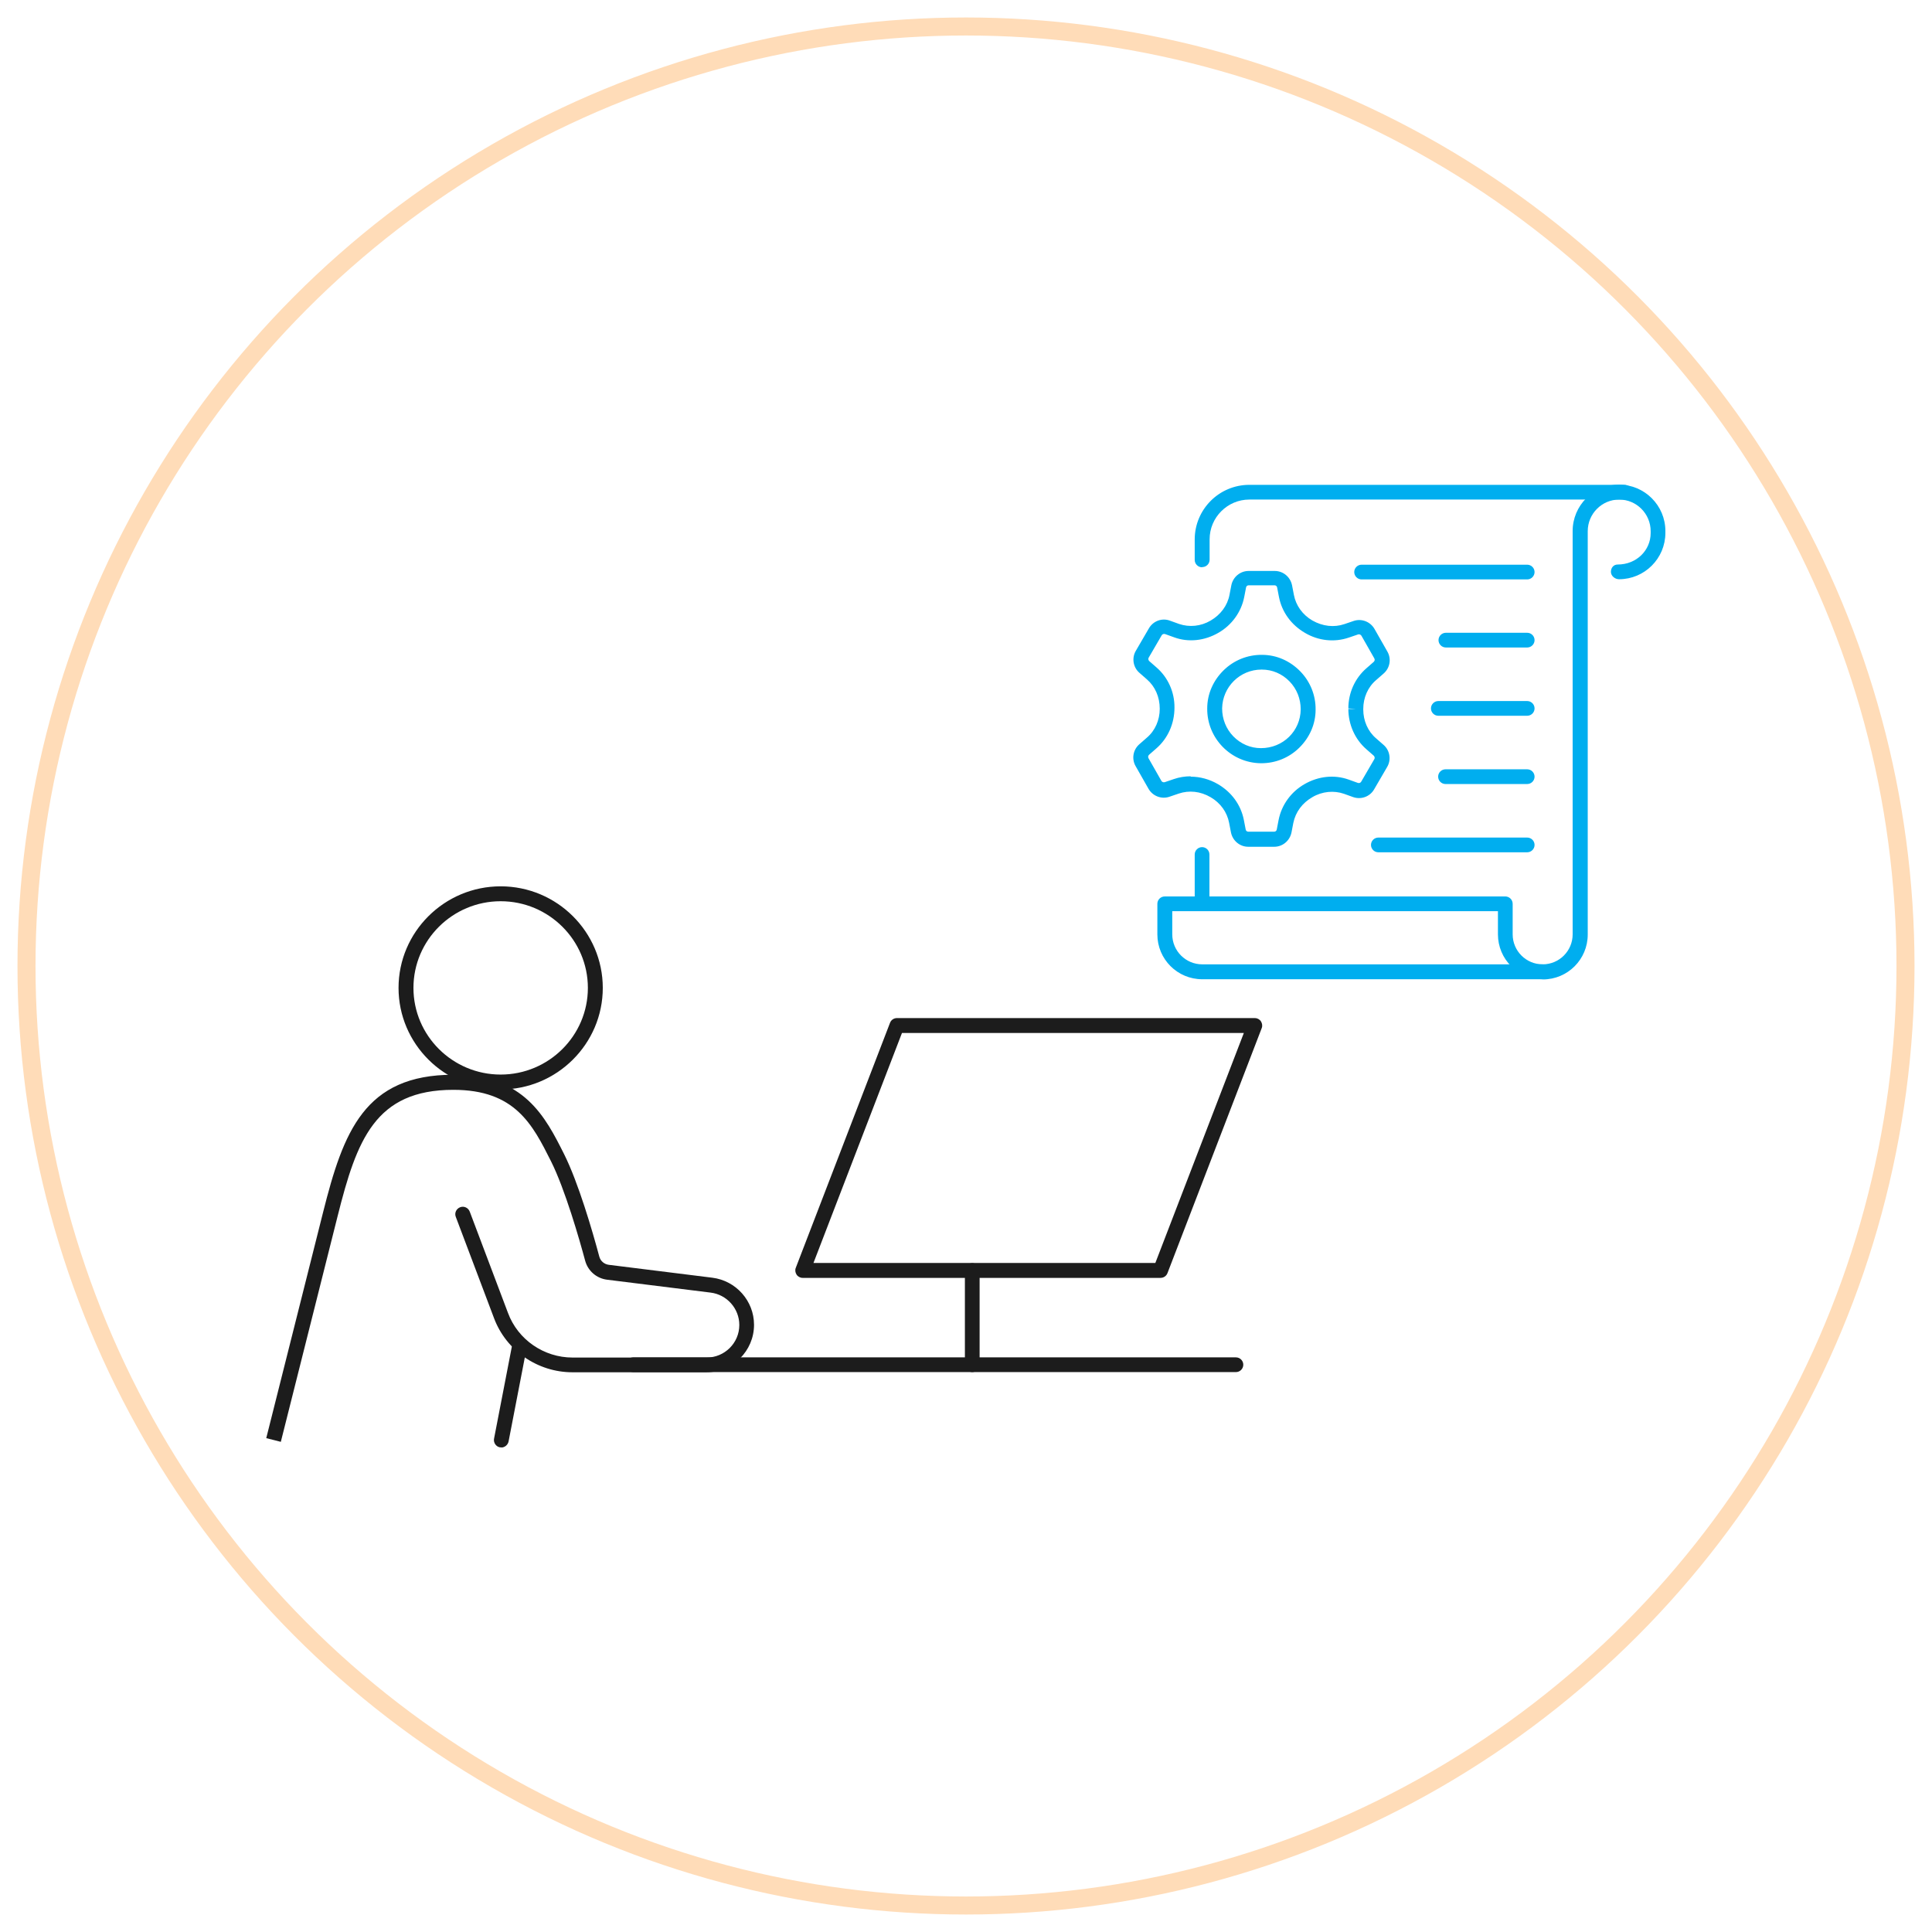 <svg xmlns="http://www.w3.org/2000/svg" id="Layer_1" data-name="Layer 1" viewBox="0 0 105 105"><defs><style>      .cls-1 {        fill: #00aeef;      }      .cls-2 {        fill: #1c1c1c;      }      .cls-3 {        fill: none;        stroke: #ffdcb8;        stroke-miterlimit: 10;        stroke-width: .98px;      }    </style></defs><circle class="cls-3" cx="52.5" cy="52.5" r="51.06"></circle><g><g><path class="cls-1" d="M83,31.49h-9c-.22,0-.4-.18-.4-.4s.18-.4.4-.4h9c.22,0,.4.18.4.4s-.18.4-.4.4Z"></path><path class="cls-1" d="M83,38.9h-4.83c-.22,0-.4-.18-.4-.4s.18-.4.4-.4h4.83c.22,0,.4.18.4.4s-.18.4-.4.4Z"></path><path class="cls-1" d="M83,35.19h-4.42c-.22,0-.4-.18-.4-.4s.18-.4.4-.4h4.42c.22,0,.4.18.4.4s-.18.4-.4.4Z"></path><path class="cls-1" d="M83,42.61h-4.44c-.22,0-.4-.18-.4-.4s.18-.4.4-.4h4.44c.22,0,.4.18.4.4s-.18.4-.4.4Z"></path><path class="cls-1" d="M83,46.32h-8.09c-.22,0-.4-.18-.4-.4s.18-.4.4-.4h8.09c.22,0,.4.18.4.4s-.18.4-.4.4Z"></path><path class="cls-1" d="M65.33,30.83c-.22,0-.4-.18-.4-.4v-1.11c0-1.64,1.33-2.97,2.97-2.97h20.39c.22,0,.4.18.4.4s-.18.4-.4.4h-20.39c-1.19,0-2.16.97-2.16,2.16v1.11c0,.22-.18.4-.4.4Z"></path><path class="cls-1" d="M65.33,49.48c-.22,0-.4-.18-.4-.4v-2.64c0-.22.18-.4.4-.4s.4.18.4.4v2.64c0,.22-.18.4-.4.4Z"></path><path class="cls-1" d="M83.85,53.22c-1.35,0-2.44-1.09-2.44-2.44v-1.66c0-.22.18-.4.4-.4s.4.18.4.4v1.66c0,.9.73,1.63,1.63,1.63s1.63-.73,1.63-1.63v-21.92c0-1.39,1.13-2.52,2.52-2.52s2.52,1.13,2.52,2.52v.1c0,1.39-1.13,2.52-2.52,2.52-.22,0-.44-.18-.44-.4s.14-.4.37-.4c1.02,0,1.79-.77,1.79-1.71v-.1c0-.95-.77-1.72-1.71-1.72s-1.71.77-1.71,1.72v21.92c0,1.35-1.09,2.44-2.44,2.44Z"></path><path class="cls-1" d="M83.85,53.22h-18.51c-1.35,0-2.44-1.09-2.44-2.44v-1.66c0-.22.18-.4.4-.4h18.4c.22,0,.4.18.4.4s-.18.4-.4.4h-17.99v1.26c0,.9.73,1.63,1.63,1.63h18.51c.22,0,.4.18.4.4s-.18.4-.4.4Z"></path><g><path class="cls-1" d="M69.26,46.02h-1.42c-.46,0-.85-.33-.94-.78l-.1-.52c-.11-.58-.47-1.08-1-1.39-.56-.33-1.18-.39-1.74-.2l-.5.17c-.43.15-.91-.03-1.14-.43l-.7-1.23c-.23-.4-.14-.9.21-1.2l.4-.35c.45-.38.7-.96.7-1.57,0-.64-.25-1.21-.7-1.6l-.4-.35c-.35-.3-.43-.81-.2-1.2l.71-1.22c.23-.4.71-.58,1.14-.42l.5.18c.56.19,1.18.13,1.71-.18.55-.32.92-.82,1.03-1.4l.1-.52c.09-.45.48-.78.94-.78h1.42c.46,0,.85.33.94.78l.1.52c.11.58.47,1.08,1,1.39.56.32,1.18.39,1.74.2l.5-.17c.43-.15.91.03,1.14.43l.7,1.23c.23.4.14.9-.21,1.2l-.4.35c-.45.38-.7.96-.7,1.57h0v.03c0,.61.25,1.19.7,1.57l.4.35c.35.3.43.81.2,1.2l-.71,1.22c-.23.4-.71.57-1.14.42l-.5-.18c-.55-.19-1.18-.13-1.71.18-.56.32-.92.82-1.04,1.4l-.1.52c-.09.45-.48.78-.94.78ZM64.71,42.21c.51,0,1.02.14,1.47.4.76.44,1.26,1.14,1.42,1.95l.1.52c.01.07.07.12.14.12h1.41s0,0,0,0c.07,0,.13-.05.14-.12l.1-.52c.16-.81.67-1.52,1.4-1.94.76-.44,1.63-.53,2.41-.25l.5.18c.07.02.14,0,.18-.07l.71-1.22c.04-.06.02-.14-.03-.19l-.4-.35c-.62-.54-.98-1.34-.98-2.19h.4s-.4-.03-.4-.03c0-.85.36-1.64.98-2.18l.4-.35c.05-.05.07-.12.03-.19l-.7-1.23c-.04-.06-.11-.09-.18-.07l-.5.17c-.78.27-1.65.18-2.38-.25-.76-.44-1.26-1.14-1.42-1.95l-.1-.52c-.01-.07-.07-.12-.14-.12h-1.41c-.07,0-.13.05-.14.12l-.1.52c-.16.81-.67,1.52-1.4,1.94-.76.44-1.63.53-2.4.25l-.5-.18c-.07-.02-.14,0-.18.06l-.71,1.22c-.04.06-.02.14.03.19l.4.35c.62.54.98,1.34.97,2.18,0,.87-.36,1.67-.98,2.21l-.4.35c-.05.05-.07.12-.03.19l.7,1.23c.03.06.11.09.18.07l.5-.17c.29-.1.6-.15.91-.15Z"></path><path class="cls-1" d="M68.56,41.48s-.03,0-.04,0c-1.62-.02-2.93-1.36-2.91-2.98,0-.79.33-1.52.89-2.07.56-.55,1.31-.85,2.09-.84.79,0,1.52.33,2.07.89.55.56.85,1.31.84,2.09,0,.79-.33,1.52-.89,2.07-.55.54-1.28.84-2.06.84ZM68.56,36.39c-1.17,0-2.12.94-2.14,2.11,0,.57.21,1.11.61,1.52.4.41.93.64,1.5.64,1.2,0,2.15-.93,2.16-2.11h0c0-.57-.21-1.11-.61-1.52-.4-.41-.93-.64-1.5-.64,0,0-.02,0-.03,0Z"></path></g></g><g><path class="cls-2" d="M27.21,59.21c-3.06,0-5.55-2.48-5.55-5.52s2.49-5.52,5.55-5.52,5.55,2.48,5.55,5.52-2.49,5.52-5.55,5.52ZM27.21,48.98c-2.61,0-4.74,2.11-4.74,4.71s2.13,4.71,4.74,4.71,4.74-2.11,4.74-4.71-2.13-4.71-4.74-4.71Z"></path><path class="cls-2" d="M15.26,78.36l-.79-.2,3.09-12.28c1.1-4.37,2.25-7.47,7.08-7.47,3.85,0,5,2.29,6.02,4.32.77,1.54,1.53,4.14,1.91,5.56.06.24.27.42.52.45l5.62.7c1.29.16,2.27,1.26,2.27,2.56,0,1.42-1.16,2.58-2.59,2.58h-7.28c-1.89,0-3.6-1.18-4.26-2.94l-2.08-5.51c-.08-.21.03-.44.24-.52.21-.08.44.03.52.24l2.08,5.51c.54,1.45,1.95,2.42,3.51,2.42h7.28c.98,0,1.78-.79,1.78-1.77,0-.89-.67-1.65-1.56-1.76l-5.62-.7c-.58-.07-1.05-.48-1.2-1.04-.3-1.12-1.09-3.88-1.86-5.41-1-1.99-1.95-3.87-5.3-3.87-4.25,0-5.25,2.72-6.29,6.86l-3.09,12.28Z"></path><path class="cls-2" d="M27.25,78.66s-.05,0-.08,0c-.22-.04-.36-.26-.32-.47l.99-5.12c.04-.22.26-.36.47-.32.22.04.36.26.32.47l-.99,5.12c-.04.19-.21.33-.4.33Z"></path><path class="cls-2" d="M67.17,74.57h-32.76c-.22,0-.4-.18-.4-.4s.18-.4.4-.4h32.76c.22,0,.4.18.4.4s-.18.4-.4.4Z"></path><path class="cls-2" d="M63.07,69.45h-19.45c-.13,0-.26-.07-.33-.18s-.09-.25-.04-.37l5.12-13.31c.06-.16.21-.26.38-.26h19.45c.13,0,.26.07.33.18s.09.25.04.37l-5.12,13.31c-.06.16-.21.26-.38.26ZM44.21,68.64h18.58l4.81-12.5h-18.58l-4.81,12.5Z"></path><path class="cls-2" d="M52.84,74.57c-.22,0-.4-.18-.4-.4v-5.12c0-.22.18-.4.4-.4s.4.18.4.4v5.12c0,.22-.18.4-.4.4Z"></path></g></g></svg>